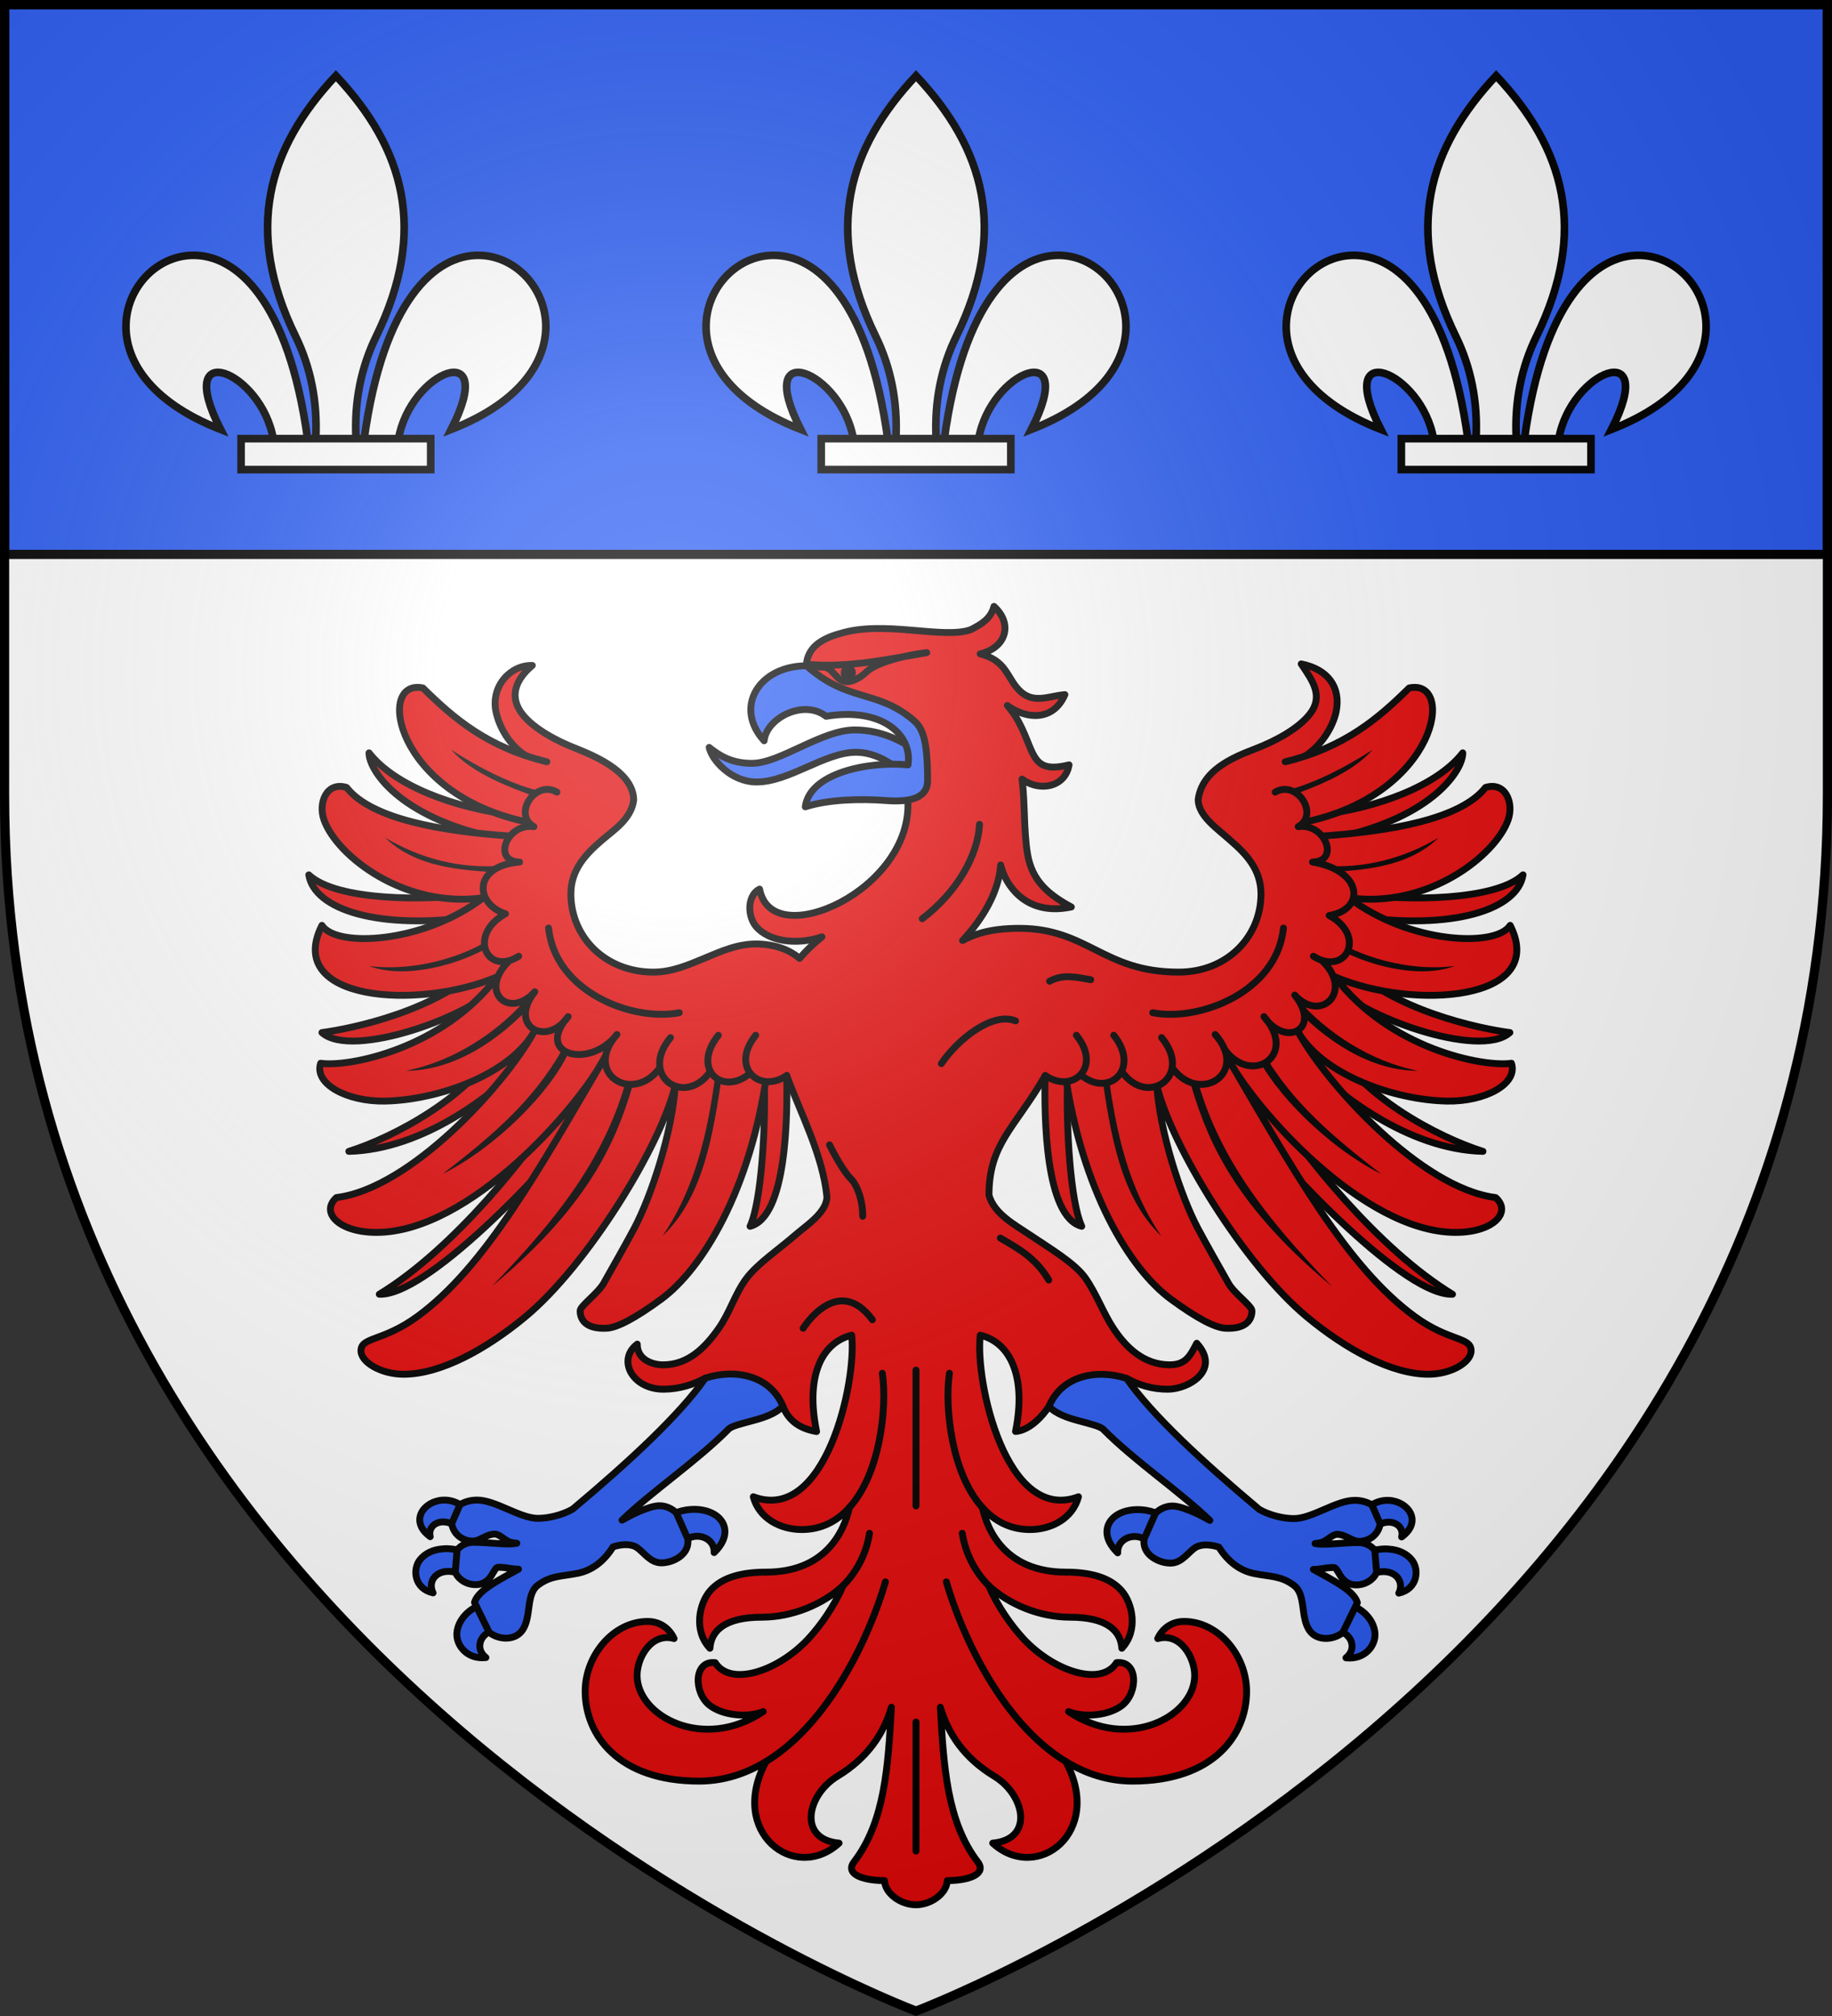 <?xml version="1.0" encoding="UTF-8" standalone="no"?><svg height="660" viewBox="-300 -300 600 660" width="600" xmlns="http://www.w3.org/2000/svg" xmlns:xlink="http://www.w3.org/1999/xlink"><rect x="-300" y="-300" width="600" height="660" fill="#333333" stroke="none"/><radialGradient id="a" cx="-80" cy="-80" gradientUnits="userSpaceOnUse" r="405"><stop offset="0" stop-color="#fff" stop-opacity=".31"/><stop offset=".19" stop-color="#fff" stop-opacity=".25"/><stop offset=".6" stop-color="#6b6b6b" stop-opacity=".125"/><stop offset="1" stop-opacity=".125"/></radialGradient><path d="m-298.5-298.5h597v258.543c0 286.248-298.5 398.457-298.5 398.457s-298.5-112.209-298.5-398.457z" fill="#fff"/><g transform="translate(-300 -300)"><path d="m1.5 1.5h597v180h-597z" fill="#2b5df2" stroke="#000" stroke-width="3"/><g id="b" fill="#fff" stroke="#000" stroke-width="1.174" transform="matrix(2.129 0 0 2.129 32.755 19.706)"><path d="m58.404 30.003c10.624.255 17.914 18.079-4.381 26.78 7.369-14.435-6.305-9.002-8.108 1.488h-5.281c2.918-21.306 10.964-28.431 17.77-28.268zm-22.118-27.616c-10.504 11.151-14.16 23.801-6.2 40.084 2.304 4.713 3.408 10.027 3.1 15.8h6.2c-.308-5.773.796-11.087 3.1-15.8 7.96-16.283 4.304-28.933-6.2-40.084zm-22.118 27.616c-10.624.255-17.914 18.079 4.381 26.78-7.369-14.435 6.305-9.002 8.108 1.488h5.281c-2.918-21.306-10.964-28.431-17.77-28.268z" fill="#fff" fill-rule="evenodd" stroke="#000" stroke-width="1.174"/><path d="m21.701 58.196h29.17v4.761h-29.17z" fill="#fff" stroke="#000" stroke-width="1.174"/></g><use height="100%" transform="translate(190)" width="100%" xlink:href="#b"/><use height="100%" transform="translate(380)" width="100%" xlink:href="#b"/></g><g stroke-width="3.023" transform="matrix(.744 0 0 .744 -199.798 -127.088)"><path d="m177.499 96.475c4.484 3.59 9.777 7.009 18.871 7.009 12.27 0 30.616-14.701 45.215-14.701 12.122 0 21.634 5.274 27.897 9.941l-1.926 13.82c-3.83-4.103-13.189-13.932-25.504-13.932-13.53 0-29.442 13.077-43.627 13.077-11.383 0-19.842-9.786-20.926-15.214z" fill="#2b5df2" stroke="#000" stroke-linecap="round" stroke-linejoin="round" stroke-width="3.023"/><path d="m240.231 355.121c-6.262 1.521-11.441 5.794-14.351 12.747-3.002 7.174-3.661 17.046-1.1 29.64-6.926-1.133-12.323-4.533-14.822-11.161l-34.153-12.345c-5.172 2.794-11.219 4.816-18.226 4.887-13.929.143-20.812-13.017-11.734-19.839-.051 6.633 6.361 9.09 11.314 9.105 11.152.033 18.603-7.62 24.514-16.005 5.037-7.145 7.157-15.267 12.258-22.045 4.838-6.429 14.055-12.633 21.475-19.071 4.966-4.308 13.763-9.838 13.933-16.773-1.793-18.233-11.434-36.477-17.714-53.385-122.978 43.017-174.932-72.407-114.844-140.754-7.129-4.528-11.695-12.45-13.161-19.495-2.211-11.217 6.479-20.477 16.028-20.222-7.694 6.478-10.209 14.019-4.294 21.564 5.113 6.391 15.082 11.772 24.197 15.239 10.257 4.104 24.486 10.996 24.723 22.331-.968 8.291-8.516 13.088-13.933 17.732-6.893 5.91-13.722 12.807-13.722 23.673 0 18.683 14.842 34.407 36.349 34.407 7.983 0 15.132-3.056 22.524-6.134 7.393-3.078 15.026-6.59 23.988-6.23 6.423.258 12.829 2.049 17.81 6.326 2.779-3.288 6.09-6.421 9.846-9.488-9.077 3.153-21.377 2.896-28.18-3.643-4.99-4.796-4.767-14.722.735-17.347 1.389 7.108 6.147 10.639 12.674 11.405 6.528.765 14.804-1.338 22.839-5.56 15.989-8.402 30.896-25.256 29.749-44.948 30.486-39.977-45.342-40.39-44.579-59.172-.191-3.323 1.567-6.764 4.039-8.973 2.592-2.316 6.251-4.015 10.579-5.177 19.374-6.095 45.39 2.593 57.617-1.724 4.661-2.362 8.85-4.796 10.266-10.256l-0.0 0c8.299 7.479 5.69 18.058-6.076 20.892 5.423 1.331 8.668 3.91 10.896 6.998 2.414 3.348 3.968 7.153 7.333 9.966 5.917 4.948 12.446 1.466 19.065.96-2.898 6.742-8.017 9.298-13.303 9.2-4.521-.084-8.811-2.07-12.047-4.409 5.746 6.393 8.017 14.007 10.475 19.552 1.345 3.033 2.817 5.412 5.238 6.613 2.42 1.201 5.842 1.319 11.471-.048-.996 5.715-4.999 8.568-9.376 9.25-4.018.626-8.236-.654-11.314-2.972 1.332 10.257.671 22.465 2.41 32.971 1.965 11.872 9.389 17.946 19.276 23.288-11.944 2.502-19.782-1.388-24.619-6.517-4.033-4.276-5.71-8.884-6.494-11.979-.821 12.218-8.233 24.09-16.761 33.256 4.439-2.42 11.526-5.366 24.932-5.366 15.14 0 24.445 4.88 34.045 9.679 9.6 4.799 19.495 9.585 36.142 9.585 21.507 0 36.246-15.724 36.246-34.407 0-10.866-6.728-17.76-13.618-23.673-5.392-4.903-13.891-10.518-14.038-17.732 1.612-12.885 14.941-18.533 24.828-22.331 9.115-3.467 19.086-8.847 24.199-15.239 6.327-8.047 1.423-14.709-3.666-22.235 11.665 2.335 17.513 10.078 15.399 20.892-1.465 7.044-6.62 15.161-13.746 19.69 10.189 25.348 38.038 32.083 30.544 76.07l-45.912 76.376c-35.025 2.692-68.681.883-99.055-11.706-13.365 23.042-24.672 29.734-24.672 52.437 2.25 8.203 11.32 12.988 17.496 17.156 9.43 6.364 20.424 12.803 25.037 19.456 4.903 7.07 7.797 15.317 12.256 22.045 5.667 8.551 13.363 15.85 24.514 16.005 7.431.103 9.323-4.138 12.152-9.488 10.695 11.749-3.46 20.141-12.572 20.222-7.099.063-13.115-1.932-18.332-4.782l-34.151 12.354c-2.535 3.872-8.304 10.522-14.718 11.022 2.561-12.57 1.799-22.441-1.204-29.616-2.91-6.953-7.986-11.226-14.318-12.747-2.382 20.156 11.312 83.061 43.234 71.095-2.552 9.552-11.89 14.428-21.34 14.428-8.787 0-15.662-3.781-20.945-9.669 2.331 10.723 10.636 28.404 36.711 28.404 9.814 0 19.169 1.909 24.641 8.29 4.612 5.379 7.457 17.261.021 25.215-.524-8.067-7.073-13.675-22.794-13.675-13.609 0-27.088-5.758-35.838-13.9 3.807 8.814 9.786 17.504 15.559 23.671 13.484 14.268 34.15 20.798 40.737 10.23 9.665-1.06 9.477 13.241 2.521 18.729-5.965 4.706-17.129 5.513-23.634 2.808 26.439 17.72 55.516 1.957 55.516-15.897 0-7.933-6.319-19.031-16.28-16.239 1.95-4.233 5.958-7.539 11.617-7.539 15.154 0 27.52 15.057 27.52 30.724 0 19.384-14.72 39.541-50.126 39.541-10.85 0-20.693-3.265-29.517-8.645 16.917 31.217-12.696 53.71-32.124 35.936 18.412-1.704 14.063-21.36.735-29.422-13.19-7.979-20.327-18.592-23.781-30.384 1.458 25.991 2.89 50.353 16.448 68.049 4.064 5.304-3.709 8.243-13.409 8.243-.193 5.609-7.093 10.639-13.81 10.639-6.717 0-13.618-5.029-13.81-10.639-9.7 0-17.473-2.939-13.409-8.243 13.558-17.696 14.99-42.058 16.448-68.049-3.453 11.792-10.591 22.405-23.781 30.384-13.328 8.062-17.677 27.718.735 29.422-19.428 17.774-49.041-4.719-32.124-35.936-8.824 5.381-18.667 8.645-29.517 8.645-35.406 0-50.126-20.157-50.126-39.541 0-15.667 12.366-30.724 27.52-30.724 5.659 0 9.667 3.307 11.617 7.539-9.961-2.792-16.28 8.307-16.28 16.239 0 17.855 29.077 33.617 55.516 15.897-6.505 2.705-17.67 1.898-23.634-2.808-6.956-5.488-7.144-19.789 2.521-18.729 6.587 10.567 27.253 4.038 40.737-10.23 5.773-6.166 11.752-14.857 15.559-23.671-8.749 8.142-22.229 13.9-35.838 13.9-15.72 0-22.27 5.608-22.794 13.675-7.435-7.954-4.591-19.836.021-25.215 5.471-6.381 14.826-8.29 24.641-8.29 26.075 0 34.381-17.681 36.711-28.404-5.283 5.888-12.158 9.669-20.945 9.669-9.45 0-18.788-4.876-21.34-14.428 31.922 11.966 45.616-50.939 43.305-71.095" fill="#e20909" stroke="#000" stroke-linecap="round" stroke-linejoin="round" stroke-width="3.023"/><path id="c" d="m201.776 243.561c.598 19.935-1.232 52.713-6.285 63.639 16.094-4.045 16.555-48.297 16.133-66.323m-132.098-50.044c-20.549 21.482-59.668 29.457-72.494 31.111 13.216 12.01 67.005-7.448 78.66-21.88m.642 25.095c-13.114 24.597-47.531 42.824-67.464 49.071 33.02-.792 64.549-25.396 79.406-41.404m14.457 19.935c-14.388 22.347-47.429 64.269-80.454 84.341 20.31.786 70.831-51.025 96.377-83.575m-57.538-92.268c-16.929 2.506-57.473 3.017-69.878-8.718 2.438 15.21 30.42 24.546 73.615 18.291m17.376-44.444c-26.986-3.118-53.253-13.106-64.46-27.521-.206 6.972 12.329 27.998 55.305 37.265" fill="#e20909" stroke="#000" stroke-linecap="round" stroke-linejoin="round" stroke-width="3.023"/><use height="100%" stroke-width="3.023" transform="matrix(-1 0 0 1 537 0)" width="100%" xlink:href="#c"/><use height="100%" stroke-width="3.023" transform="matrix(-1 0 0 1 537.136 0)" width="100%" xlink:href="#d"/><path id="d" d="m106.057 102.8c-26.31-6.45-40.918-19.053-54.557-32.479-20.715-4.418-12.511 46.736 45.776 58.974m-8.034 6.154c-29.302-2.153-60.371-7.299-71.373-21.367-8.831-2.654-12.553 6.81-9.936 14.25 5.626 15.995 35.677 39.161 70.099 34.297m0 0c-26.31 20.103-64.69 22.08-70.999 12.137-16.746 33.196 42.083 37.561 77.165 22.65-24.016 31.694-65.358 39.865-77.725 38.034-3.009 9.128 11.688 16.984 28.387 16.651 23.401-.467 54.403-11.643 65.261-29.995-12.743 22.902-54.055 68.446-86.697 72.445-7.262 6.493 1.009 15.335 17.599 15.335 40.991 0 89.213-55.048 100.918-77.702-29.733 50.92-53.377 93.102-82.773 114.62-15.357 11.242-24.946 8.948-24.946 15.197 0 5.082 8.961 10.304 18.78 10.304 16.157 0 36.13-10.837 53.491-25.217 27.296-22.608 59.679-75.003 66.106-101.992-1.362 20.952-10.684 49.009-18.018 62.873-3.443 6.508-10.476 18.902-13.555 24.335-2.522 4.45-10.329 9.931-10.329 12.085 0 4.087 2.764 8.026 11.314 7.667 4.684 0 12.976-4.439 24.36-12.777 17.897-13.11 39.374-47.635 46.723-100.579" fill="#e20909" stroke="#000" stroke-linecap="round" stroke-linejoin="round" stroke-width="3.023"/><path d="m266.828 83.997c4.096 3.377 6.828 7.171 6.828 27.146 0 7.264-7.006 9.575-18.164 8.721-11.174-.856-25.338-.557-35.677 2.749 1.836-14.777 27.498-20.152 45.215-18.462 2.055-13.211-11.469-25.509-36.06-21.367-9.845-7.681-26.318.767-27.279 10.769-13.447-14.695-2.357-32.991 18.684-32.991 17.938 16.008 30.695 10.445 46.453 23.435z" fill="#2b5df2" stroke="#000" stroke-linecap="round" stroke-linejoin="round" stroke-width="3.023"/><path d="m220.747 59.927c18.073 1.6 35.35-2.227 52.541-5.153-7.516.744-21.997 4.067-26.618 8.535-2.818 2.725-7.45 5.389-10.751 3.734-2.45-1.229-4.193-4.506-6.377-5.493-2.184-.987-4.81.316-8.795-1.623z" fill="none" stroke="#000" stroke-linecap="round" stroke-linejoin="round" stroke-width="3.023"/><path id="e" d="m63.915 97.497c9.327 10.559 26.045 16.748 39.09 21.338 4.055 1.124 2.146-2.675 2.146-2.675-13.987-2.766-29.931-11.342-41.236-18.663zm-29.123 38.624c13.289 13.003 33.06 14.517 50.765 15.326l1.195-2.962c-18.661 1.583-36.59-3.096-51.96-12.364zm46.008 44.889c-14.517 9.223-36.12 13.944-53.027 11.658 15.887 5.94 39.445-.377 53.656-8.879zm15.554 26.94c-12.12 13.682-31.071 26.638-52.344 30.818 20.609.027 41.008-13.006 56.275-30.043-.458-2.171-1.552-.973-3.93-.775zm16.167 21.905c-13.015 23.083-32.332 38.863-52.379 54.343 24.127-12.182 47.414-36.235 55.207-52.905 0 0-2.828-1.438-2.828-1.438zm67.883 9.297c-3.468 26.886-9.083 51.323-23.466 72.361 18.139-17.333 22.377-44.889 26.399-72.265l-2.933-.096zm-38.865 1.725c-9.332 35.272-30.076 62.232-59.712 92.775 45.783-38.143 55.992-67.545 63.169-92.392z"/><g stroke-width="3.023"><use height="100%" transform="matrix(-1 0 0 1 533.48 0)" width="100%" xlink:href="#e"/><g stroke="#000" stroke-linecap="round" stroke-linejoin="round"><path d="m339.155 223.141c11.51 14.267-1.845 25.866-13.642 17.736m30.084-17.736c12.006 14.882-2.34 27.735-14.438 17.431m35.495-16.406c14.048 16.926-6.136 30.725-17.295 15.206m40.886-16.573c14.998 16.926-6.551 30.725-18.465 15.206m44.872-121.851c9.558-5.592 19.63 9.844 10.142 15.193 11.866-1.724 18.551 15.295 6.3 15.576 22.153 3.651 23.456 20.859 7.34 23.523 16.771 9.144 7.159 26.86-6.951 17.918m3.864 1.983c14.07 13.488-.637 27.647-12.076 15.104 12.028 15.051-3.985 23.285-13.54 9.485 14.998 16.926-5.124 30.385-17.038 14.866m-206.711-6.661c-11.51 14.267 1.845 25.866 13.641 17.736m-30.083-17.736c-12.006 14.882 1.796 27.056 13.894 16.752m-34.951-15.726c-14.048 16.926 6.136 30.725 17.295 15.206m-67.293-123.218c-9.558-5.592-19.63 9.844-10.142 15.193-11.866-1.724-18.551 15.295-6.3 15.576-20.696 1.634-19.775 18.45-6.209 22.76-16.771 9.144-8.29 27.623 5.82 18.681m-4.051 1.899c-14.07 13.488-.289 26.276 11.15 13.733-12.028 15.051 5.099 24.74 14.654 10.94-14.998 16.926 9.573 23.382 21.487 7.863-14.998 16.926 6.551 30.725 18.465 15.206" fill="#e20909"/><ellipse cx="238.759" cy="63.613" rx="1.805" ry="1.95"/><path d="m476.564 427.789c8.601.32 15.182 9.284 5.762 16.102 1.351-5.298-5.022-9.04-11.838-4.409-2.783-1.069-4.704-5.963-2.724-8.722 2.794-2.213 5.933-3.078 8.8-2.971zm-108.948 4.121c2.596.172 5.2.798 7.543 1.917 4.491 3.898 2.631 11.246-3.352 13.226-5.288-6.217-14.822-3.155-14.457 3.834-6.779-6.555-5.536-12.756-1.152-16.102 2.884-2.201 7.091-3.163 11.419-2.875zm107.272 17.252c.678-.014 1.349.05 1.99.096 4.278.309 7.725 2.026 9.952 4.792 3.386 4.204 2.529 12.747-5.762 14.568 3.013-5.941-2.988-12.169-12.257-8.242-2.991-1.886-3.491-7.353-.419-10.159 2.278-.648 4.459-1.013 6.495-1.054zm-15.818 24.344c6.664 2.096 11.144 7.357 11.523 12.843.36 5.212-4.384 11.687-12.78 10.734 5.797-4.564 1.656-12.936-6.914-12.172-2.543-5.336 1.99-11.707 8.171-11.405zm-398.602-45.831c-8.601.32-15.182 9.284-5.762 16.102-1.351-5.298 5.022-9.04 11.838-4.409 2.783-1.069 4.704-5.963 2.724-8.722-2.794-2.214-5.933-3.078-8.8-2.971zm108.948 4.121c-2.596.172-5.2.798-7.543 1.917-4.491 3.898-2.631 11.246 3.352 13.226 5.288-6.217 14.822-3.155 14.457 3.834 6.779-6.555 5.536-12.756 1.152-16.102-2.884-2.201-7.091-3.163-11.419-2.875zm-107.272 17.252c-.678-.014-1.349.05-1.99.096-4.278.308-7.725 2.026-9.952 4.792-3.386 4.204-2.529 12.747 5.762 14.568-3.013-5.941 2.988-12.169 12.257-8.242 2.991-1.886 3.491-7.353.419-10.159-2.278-.648-4.459-1.013-6.495-1.054zm15.818 24.344c-6.664 2.096-11.144 7.357-11.523 12.843-.36 5.212 4.384 11.687 12.78 10.734-5.797-4.564-1.656-12.936 6.914-12.172 2.543-5.336-1.99-11.707-8.171-11.405z" fill="#2b5df2"/><path d="m419.576 431.721c4.362 2.577 10.734 4.148 15.504 4.1 3.815-.039 8.44-1.991 13.095-3.993 4.655-2.003 9.335-4.047 13.514-4.047 2.796-0 5.488.745 7.543 2.023l3.667 8.36c-.862 4.706-4.714 7.667-9.323 7.667-1.714-0-3.259-.887-4.819-1.651-1.56-.764-3.127-1.438-4.819-1.438-1.036-0-2.088.62-3.247 1.438-1.16.818-2.326 1.803-3.876 2.183-.783.192-1.686.361-2.619.426.343.066.716.11 1.048.16 3.787.564 11.332-.586 18.123-.586 3.032-0 5.516 1.412 7.124 3.354l.838 9.797c-.374.741-.79 1.481-1.362 2.13-1.702 1.931-4.342 3.354-7.647 3.354-1.935-0-3.388-.609-4.505-1.384-1.117-.775-1.903-1.786-2.514-2.769-.611-.983-1.089-1.888-1.571-2.556-.482-.668-.877-.958-1.467-.958-1.911-0-3.456.264-5.133.532-1.138.182-2.301.328-3.667.319 1.272.696 2.512 1.391 3.771 2.077 3.695 2.013 7.261 4.028 10.057 6.07 2.795 2.042 4.87 4.169 5.552 6.496l-6.39 13.045c-1.692 1.505-4.32 2.562-7.019 2.662-2.699.101-5.478-.726-7.333-3.035-2.301-2.865-2.724-7.015-3.247-10.862-.523-3.847-1.217-7.347-3.876-9.371-2.844-2.165-5.461-3.125-8.276-3.727-2.815-.602-5.835-.832-9.323-1.544-5.971-1.219-11.283-4.885-15.504-11.608-2.905-1.003-7.204-1.578-10.057 0-1.487.823-2.978 2.516-4.714 4.047-1.736 1.531-3.837 2.982-6.495 2.982-2.639-0-5.563-.916-7.857-2.503-2.294-1.587-3.876-3.922-3.876-6.815 0-.449.073-.882.105-1.331l5.028-11.395c1.988-1.848 4.521-3.088 7.438-3.088 2.552-0 6.218 1.344 9.952 2.982 2.414 1.059 4.4 2.204 6.495 3.354-12.733-12.371-33.229-26.198-46.931-40.094-.691-.701-2.214-1.317-4.19-1.917-1.976-.6-4.409-1.233-6.914-1.917-4.761-1.3-9.758-2.989-12.78-6.23 5.542-13.377 20.647-16.664 34.151-12.353 11.072 15.968 33.372 36.65 58.35 57.612zm-209.619-45.373c-3.022 3.241-8.02 4.93-12.78 6.23-2.505.684-4.938 1.317-6.914 1.917-1.976.6-3.499 1.216-4.19 1.917-13.702 13.896-34.198 27.723-46.931 40.094 2.095-1.15 4.081-2.296 6.495-3.354 3.734-1.638 7.4-2.982 9.952-2.982 2.916 0 5.45 1.24 7.438 3.088l5.028 11.395c.032.449.105.882.105 1.331 0 2.894-1.582 5.229-3.876 6.815-2.294 1.587-5.217 2.502-7.857 2.503-2.658 0-4.759-1.451-6.495-2.982-1.736-1.531-3.227-3.224-4.714-4.047-2.852-1.578-7.151-1.003-10.057 0-4.221 6.723-9.533 10.388-15.504 11.608-3.488.712-6.509.942-9.323 1.544-2.815.602-5.431 1.562-8.276 3.727-2.659 2.024-3.353 5.524-3.876 9.371-.523 3.847-.947 7.997-3.247 10.862-1.855 2.309-4.634 3.136-7.333 3.035-2.699-.101-5.327-1.157-7.019-2.662l-6.39-13.045c.682-2.327 2.757-4.454 5.552-6.496 2.795-2.042 6.362-4.057 10.057-6.07 1.259-.686 2.5-1.381 3.771-2.077-1.365.009-2.528-.138-3.666-.319-1.677-.268-3.222-.533-5.133-.532-.589 0-.984.291-1.467.958-.482.668-.96 1.573-1.571 2.556-.611.983-1.397 1.993-2.514 2.769-1.117.775-2.57 1.384-4.505 1.384-3.305 0-5.946-1.423-7.647-3.354-.571-.649-.988-1.389-1.362-2.13l.838-9.797c1.607-1.942 4.091-3.355 7.124-3.354 6.791 0 14.336 1.15 18.123.586.332-.049.704-.094 1.048-.16-.933-.065-1.836-.234-2.619-.426-1.55-.38-2.716-1.365-3.876-2.183-1.16-.818-2.212-1.438-3.247-1.438-1.692 0-3.259.674-4.819 1.438-1.56.764-3.105 1.651-4.819 1.651-4.61 0-8.462-2.961-9.323-7.667l3.667-8.36c2.054-1.279 4.746-2.023 7.543-2.023 4.178 0 8.859 2.044 13.514 4.047 4.655 2.003 9.28 3.955 13.095 3.993 4.77.048 11.142-1.523 15.504-4.1 24.978-20.962 47.278-41.644 58.35-57.612 13.504-4.311 28.609-1.024 34.151 12.353z" fill="#2b5df2"/><path d="m230.489 271.355s5.208 10.771 9.479 15.042c2.46 2.46 5.164 8.871 5.119 16.395m-26.226 49.263s15.179-24.39 30.484-3.738m78.009-148.936c6.041-3.365 12.082-1.695 18.123-.684m-39.807 113.675c7.696 4.519 15.534 8.645 21.3 18.461m-14.574-114.017c-10.252-4.137-25.498 8.19-32.697 18.803m150.603-59.658c-2.933 28.232-37.033 41.249-57.547 37.265m-265.952-37.265c2.933 28.232 37.033 41.249 57.547 37.265m106.941-41.367c15.374-11.742 24.512-27.872 25.223-41.538m-27.962 240.135v59.806m0 151.853v-56.752m29.231-94.387c-13.755-15.183-16.674-44.492-14.515-59.116m17.257 93.45c-5.946-6.024-10.173-13.916-11.62-23.023m45.533 100.404c-28.039-17.041-45.694-55.462-52.54-79.037m-42.688-32.678c13.755-15.183 16.674-44.492 14.515-59.116m-17.257 93.45c5.946-6.024 10.173-13.916 11.62-23.023m-45.533 100.404c28.039-17.041 45.694-55.462 52.54-79.037" fill="none"/></g></g></g><path d="m-298.5-298.5h597v258.543c0 286.248-298.5 398.457-298.5 398.457s-298.5-112.209-298.5-398.457z" fill="url(#a)"/><path d="m-298.5-298.5h597v258.503c0 286.203-298.5 398.395-298.5 398.395s-298.5-112.191-298.5-398.395z" fill="none" stroke="#000" stroke-width="3"/></svg>